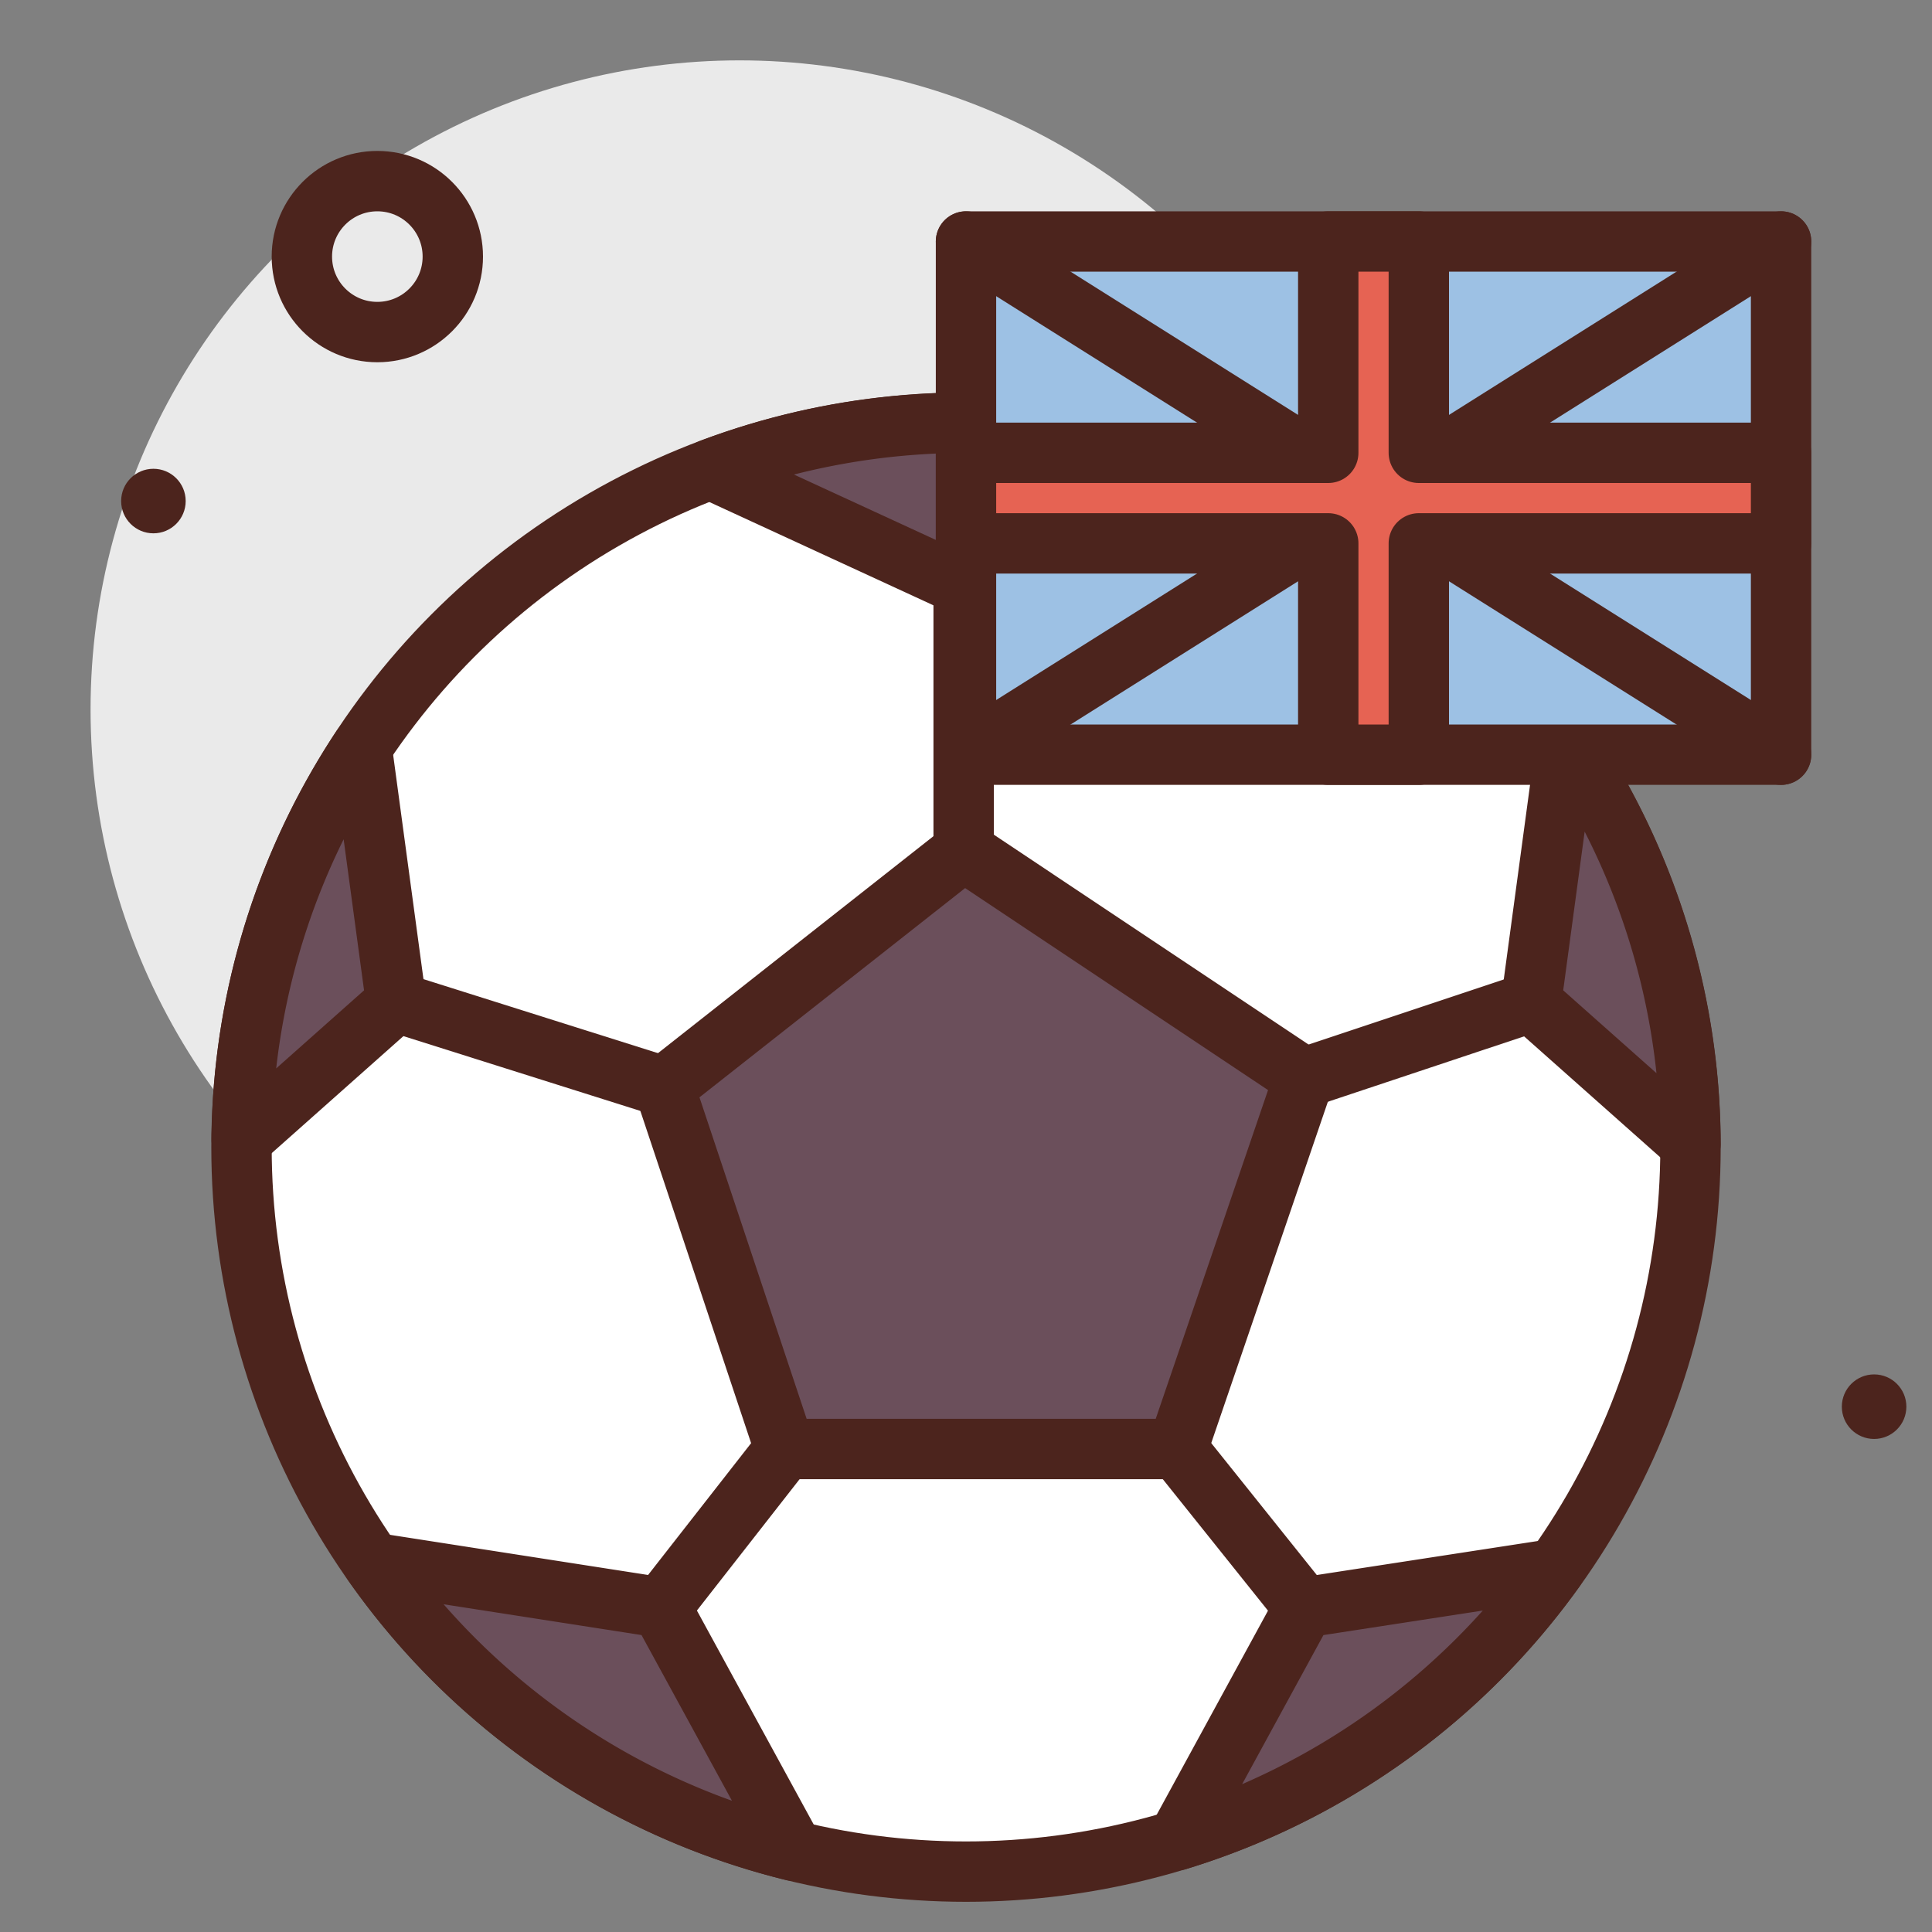 <?xml version="1.0" encoding="utf-8"?><!-- Скачано с сайта svg4.ru / Downloaded from svg4.ru -->
<svg width="800px" height="800px" viewBox="0 0 64 64" xmlns="http://www.w3.org/2000/svg">
<rect x="0" y="0" width="64" height="64" fill="#808080" stroke="none"/>
<title>soccer</title>
<g id="soccer">
<circle cx="24.5" cy="23.5" r="21.5" style="fill:#eaeaea"/>
<circle cx="32" cy="38" r="24" style="fill:#ffffff;stroke:#4c241d;stroke-linecap:round;stroke-linejoin:round;stroke-width:2px"/>
<circle cx="12.5" cy="8.5" r="2.5" style="fill:none;stroke:#4c241d;stroke-linecap:round;stroke-linejoin:round;stroke-width:2px"/>
<circle cx="5.082" cy="16.598" r="1.069" style="fill:#4c241d"/>
<circle cx="62.082" cy="46.598" r="1.069" style="fill:#4c241d"/>
<polygon points="31.922 28.185 22 36 26 48 39 48 43.201 35.705 31.922 28.185" style="fill:#6b4f5b;stroke:#4c241d;stroke-linecap:round;stroke-linejoin:round;stroke-width:2px"/>
<path d="M51.888,24.563,50.721,33.2,56,37.889A23.882,23.882,0,0,0,51.888,24.563Z" style="fill:#6b4f5b;stroke:#4c241d;stroke-linecap:round;stroke-linejoin:round;stroke-width:2px"/>
<path d="M38.995,60.961a24.036,24.036,0,0,0,12.512-8.988L43.2,53.251Z" style="fill:#6b4f5b;stroke:#4c241d;stroke-linecap:round;stroke-linejoin:round;stroke-width:2px"/>
<path d="M12.346,51.766a24.019,24.019,0,0,0,13.946,9.545l-4.4-8.06Z" style="fill:#6b4f5b;stroke:#4c241d;stroke-linecap:round;stroke-linejoin:round;stroke-width:2px"/>
<path d="M13.122,33.2l-1.14-8.434A23.871,23.871,0,0,0,8.006,37.746Z" style="fill:#6b4f5b;stroke:#4c241d;stroke-linecap:round;stroke-linejoin:round;stroke-width:2px"/>
<path d="M31.922,19.412l8.46-3.9a24.04,24.04,0,0,0-16.849.033Z" style="fill:#6b4f5b;stroke:#4c241d;stroke-linecap:round;stroke-linejoin:round;stroke-width:2px"/>
<line x1="31.922" y1="28.185" x2="31.922" y2="19.412" style="fill:none;stroke:#4c241d;stroke-linecap:round;stroke-linejoin:round;stroke-width:2px"/>
<line x1="43.201" y1="35.705" x2="50.721" y2="33.198" style="fill:none;stroke:#4c241d;stroke-linecap:round;stroke-linejoin:round;stroke-width:2px"/>
<line x1="39" y1="48" x2="43.201" y2="53.251" style="fill:none;stroke:#4c241d;stroke-linecap:round;stroke-linejoin:round;stroke-width:2px"/>
<line x1="26" y1="48" x2="21.895" y2="53.251" style="fill:none;stroke:#4c241d;stroke-linecap:round;stroke-linejoin:round;stroke-width:2px"/>
<line x1="22" y1="36" x2="13.122" y2="33.198" style="fill:none;stroke:#4c241d;stroke-linecap:round;stroke-linejoin:round;stroke-width:2px"/>
<rect x="32" y="8" width="27" height="17" style="fill:#9dc1e4;stroke:#4c241d;stroke-linecap:round;stroke-linejoin:round;stroke-width:2px"/>
<line x1="59" y1="8" x2="32" y2="25" style="fill:none;stroke:#4c241d;stroke-linecap:round;stroke-linejoin:round;stroke-width:2px"/>
<line x1="32" y1="8" x2="59" y2="25" style="fill:none;stroke:#4c241d;stroke-linecap:round;stroke-linejoin:round;stroke-width:2px"/>
<polygon points="59 15 47 15 47 8 44 8 44 15 32 15 32 18 44 18 44 25 47 25 47 18 59 18 59 15" style="fill:#e66353;stroke:#4c241d;stroke-linecap:round;stroke-linejoin:round;stroke-width:2px"/>
</g>
</svg>